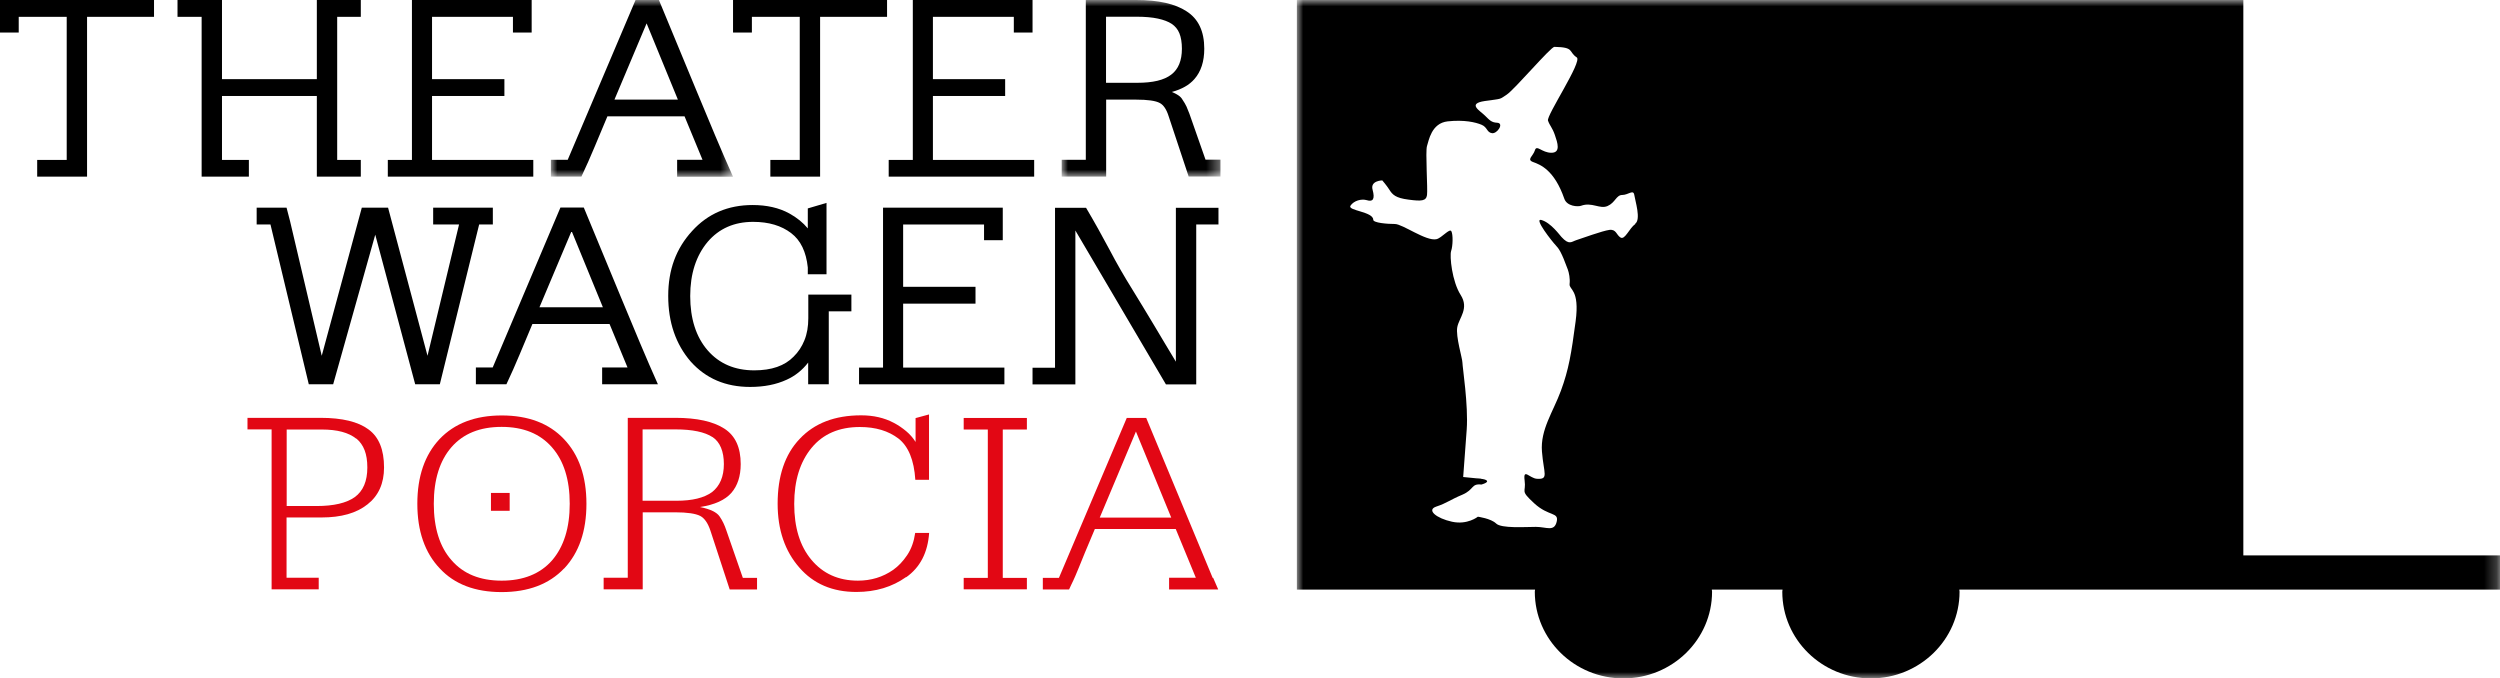 <?xml version="1.0" encoding="UTF-8"?>
<svg id="Ebene_1" xmlns="http://www.w3.org/2000/svg" xmlns:xlink="http://www.w3.org/1999/xlink" version="1.1" viewBox="0 0 199 54">
  <!-- Generator: Adobe Illustrator 29.2.1, SVG Export Plug-In . SVG Version: 2.1.0 Build 116)  -->
  <defs>
    <style>
      .st0 {
        mask: url(#mask);
      }

      .st1 {
        fill: #fff;
      }

      .st1, .st2, .st3 {
        fill-rule: evenodd;
      }

      .st4 {
        mask: url(#mask-1);
      }

      .st2 {
        fill: #e20714;
      }

      .st5 {
        mask: url(#mask-21);
      }
    </style>
    <mask id="mask" x="103.23" y="0" width="95.77" height="54" maskUnits="userSpaceOnUse">
      <g id="mask-2">
        <polygon id="path-1" class="st1" points="103.23 0 199 0 199 54 103.23 54 103.23 0"/>
      </g>
    </mask>
    <mask id="mask-1" x="43.86" y="0" width="14.5" height="14.06" maskUnits="userSpaceOnUse">
      <g id="mask-4">
        <polygon id="path-3" class="st1" points="43.86 0 58.35 0 58.35 14.06 43.86 14.06 43.86 0"/>
      </g>
    </mask>
    <mask id="mask-21" data-name="mask-2" x="84.51" y="0" width="12.64" height="14.06" maskUnits="userSpaceOnUse">
      <g id="mask-6">
        <polygon id="path-5" class="st1" points="84.51 0 97.16 0 97.16 14.06 84.51 14.06 84.51 0"/>
      </g>
    </mask>
  </defs>
  <g class="st0">
    <path id="Fill-1" class="st3" d="M199,46.93v-2.72h-20.43V0h-75.34v46.93h18.96c0,.06-.02.11-.02.17,0,3.81,3.16,6.9,7.05,6.9s7.06-3.09,7.06-6.9c0-.06-.02-.11-.02-.17h5.63c0,.06-.02.11-.02.17,0,3.81,3.16,6.9,7.05,6.9s7.06-3.09,7.06-6.9c0-.06-.02-.11-.02-.17h43.03ZM130.17,17.83c-.48.34-.82,1.28-1.17,1.08-.34-.2-.34-.68-.89-.61-.55.07-2.21.68-2.62.81-.41.13-.58.43-1.2-.25-.11-.11-.84-1.14-1.6-1.35-.63-.17.87,1.73,1.15,2.02.25.27.44.51.96,1.93.09.25.19.72.14,1.15-.05.47.82.4.48,2.97-.34,2.56-.55,3.84-1.17,5.52-.62,1.69-1.65,3.1-1.51,4.85.14,1.75.57,2.23-.41,2.16-.57-.04-1.1-.88-.97.13.14,1.01-.41.74.76,1.82,1.17,1.08,1.99.67,1.79,1.48-.2.81-.82.4-1.65.4s-2.76.14-3.17-.27c-.41-.4-1.45-.54-1.45-.54,0,0-.83.67-2.06.4-1.24-.27-2.07-.94-1.24-1.21.82-.27,1.1-.54,2.06-.94.96-.41.69-.9,1.52-.81,0,0,.81-.21.27-.4-.05-.02-.13-.03-.21-.05l-1.51-.15s.14-1.82.28-3.77c.14-1.95-.34-4.99-.34-5.33s-.55-2.09-.41-2.83c.14-.74.96-1.48.27-2.56-.69-1.08-.89-3.1-.76-3.5.14-.4.16-1.31.02-1.57-.14-.27-.77.54-1.19.63-.83.18-2.69-1.21-3.31-1.21s-1.72-.09-1.72-.34c0-.65-2.09-.72-1.81-1.12.27-.4.87-.56,1.28-.44.51.16.68-.08.48-.82-.21-.74.77-.75.77-.75,0,0,.34.39.55.72.26.42.51.68,1.54.81,1.03.14,1.4.11,1.47-.36.07-.47-.14-3.5,0-3.91.14-.41.34-1.82,1.65-1.96,1.31-.14,2.21.07,2.69.27.48.2.41.61.83.67.41.07,1-.8.41-.83-.46-.02-.61-.22-.97-.57-.39-.39-1.44-.95,0-1.16,1.44-.2,1.12-.11,1.74-.51.62-.41,3.51-3.81,3.79-3.8,1.63.03,1.09.38,1.78.84.47.31-2.43,4.63-2.29,5.03.14.41.34.54.55,1.15.21.61.48,1.41-.28,1.41s-1.17-.67-1.31-.2c-.14.47-.69.74-.14.94.55.2,1.68.61,2.48,2.92.21.61,1.08.65,1.33.56.87-.32,1.49.29,2.11.02.62-.27.69-.88,1.17-.88s.89-.47.96,0c.07.47.55,1.95.07,2.29h0ZM117.92,38.12s.04.01.06.01h.05s-1.15-.22-.11-.01h0Z"/>
  </g>
  <g>
    <polygon id="Fill-4" class="st3" points="0 0 0 2.59 1.49 2.59 1.49 1.34 5.31 1.34 5.31 12.73 2.96 12.73 2.96 14.06 6.93 14.06 6.93 12.94 6.93 1.34 10.98 1.34 12.26 1.34 12.26 0 0 0"/>
    <polygon id="Fill-5" class="st3" points="25.22 0 25.22 1.13 25.22 6.3 17.67 6.3 17.67 1.13 17.67 0 14.13 0 14.13 1.34 16.05 1.34 16.05 12.94 16.05 14.06 19.81 14.06 19.81 12.73 17.67 12.73 17.67 7.64 25.22 7.64 25.22 12.94 25.22 14.06 28.72 14.06 28.72 12.73 26.84 12.73 26.84 1.34 28.72 1.34 28.72 0 25.22 0"/>
    <polygon id="Fill-6" class="st3" points="32.79 0 32.79 12.73 30.87 12.73 30.87 14.06 42.45 14.06 42.45 12.73 34.39 12.73 34.39 7.64 40.15 7.64 40.15 6.3 34.39 6.3 34.39 1.34 40.83 1.34 40.83 2.59 42.32 2.59 42.32 0 32.79 0"/>
    <g class="st4">
      <path id="Fill-7" class="st3" d="M53.9,14.06v-1.34h2.02l-1.43-3.46h-6.14c-.34.81-.68,1.61-1.01,2.41-.33.8-.69,1.6-1.06,2.39h-2.43v-1.34h1.34L50.59,0h1.86c.46,1.1.93,2.26,1.44,3.48.5,1.22,1.01,2.44,1.52,3.67.51,1.23,1.02,2.44,1.51,3.62.5,1.18.97,2.28,1.43,3.3h-4.46ZM51.47,1.86l-2.56,6.07h5.05l-2.49-6.07Z"/>
    </g>
    <polygon id="Fill-10" class="st3" points="58.35 0 58.35 2.59 59.85 2.59 59.85 1.34 63.66 1.34 63.66 12.73 61.32 12.73 61.32 14.06 65.28 14.06 65.28 12.94 65.28 1.34 69.33 1.34 70.61 1.34 70.61 0 58.35 0"/>
    <polygon id="Fill-11" class="st3" points="72.66 0 72.66 12.73 70.74 12.73 70.74 14.06 82.32 14.06 82.32 12.73 74.26 12.73 74.26 7.64 80.01 7.64 80.01 6.3 74.26 6.3 74.26 1.34 80.7 1.34 80.7 2.59 82.19 2.59 82.19 0 72.66 0"/>
    <g class="st5">
      <path id="Fill-12" class="st3" d="M94.62,14.06l-1.6-4.82c-.17-.54-.41-.89-.7-1.04-.33-.18-.96-.27-1.9-.27h-2.37v6.13h-3.54v-1.34h1.92V0h4.01c1.76,0,3.1.3,4.01.9.94.6,1.41,1.59,1.41,2.98,0,1.01-.26,1.82-.79,2.42-.4.46-.99.8-1.79,1.02.2.08.37.17.52.27.15.1.26.22.33.35.13.18.23.37.32.55.08.19.16.38.23.57l1.28,3.65h1.19v1.34h-2.54ZM93.88,2.65c-.13-.32-.34-.57-.61-.75-.27-.18-.64-.32-1.1-.42-.46-.1-1.03-.15-1.72-.15h-2.41v5.26h2.5c1.22,0,2.12-.21,2.69-.65.57-.43.85-1.12.85-2.06,0-.5-.07-.91-.2-1.23h0Z"/>
    </g>
  </g>
  <g>
    <polygon id="Fill-15" class="st3" points="38.14 17.87 35.01 30.59 33.05 30.59 29.87 18.68 26.52 30.59 24.58 30.59 21.53 17.87 20.43 17.87 20.43 16.53 22.81 16.53 23.09 17.61 25.61 28.32 28.8 16.53 30.89 16.53 34.03 28.32 36.54 17.87 34.48 17.87 34.48 16.53 39.23 16.53 39.23 17.87 38.14 17.87"/>
    <path id="Fill-16" class="st3" d="M47.93,30.59v-1.34h2.02l-1.43-3.46h-6.14c-.34.81-.68,1.61-1.01,2.41-.33.8-.69,1.6-1.06,2.39h-2.43v-1.34h1.34l5.39-12.73h1.86c.46,1.1.93,2.26,1.44,3.48.5,1.22,1.01,2.44,1.52,3.67.51,1.23,1.02,2.44,1.51,3.62.5,1.18.97,2.28,1.43,3.3h-4.46ZM45.5,18.39l-2.56,6.07h5.05l-2.49-6.07Z"/>
    <path id="Fill-18" class="st3" d="M65.97,24.77v5.82h-1.64v-1.73c-.47.61-1.04,1.06-1.7,1.36-.84.39-1.81.58-2.92.58-1.95,0-3.52-.67-4.73-2.02-1.19-1.38-1.79-3.12-1.79-5.22s.63-3.78,1.9-5.17c1.25-1.38,2.86-2.07,4.82-2.07,1.12,0,2.1.22,2.92.67.6.33,1.09.73,1.47,1.19v-1.59l1.49-.44v5.68h-1.49v-.54c-.13-1.25-.57-2.16-1.32-2.73-.78-.6-1.79-.9-3.03-.9-1.51,0-2.71.53-3.62,1.59-.92,1.1-1.39,2.54-1.39,4.32s.46,3.25,1.39,4.32c.92,1.06,2.16,1.59,3.71,1.59,1.38,0,2.42-.36,3.13-1.09.37-.36.66-.8.86-1.3.21-.51.31-1.1.31-1.76v-1.88h3.43v1.33h-1.79Z"/>
    <polygon id="Fill-21" class="st3" points="68.38 30.59 68.38 29.26 70.29 29.26 70.29 16.53 79.82 16.53 79.82 19.12 78.33 19.12 78.33 17.87 71.89 17.87 71.89 22.83 77.65 22.83 77.65 24.17 71.89 24.17 71.89 29.26 79.95 29.26 79.95 30.59 68.38 30.59"/>
    <path id="Fill-22" class="st3" d="M95.22,17.87v12.73h-2.41l-7.21-12.25v12.25h-3.41v-1.33h1.79v-12.73h2.47c.68,1.15,1.3,2.27,1.87,3.34.56,1.07,1.17,2.13,1.82,3.17.58.95,1.16,1.89,1.73,2.85.57.95,1.14,1.92,1.73,2.89v-12.25h3.39v1.33h-1.77Z"/>
  </g>
  <g>
    <path id="Fill-24" class="st2" d="M29.25,40.15c-.88.7-2.1,1.04-3.65,1.04h-2.79v4.8h2.56v.92h-3.75v-12.73h-1.92v-.92h5.82c1.72,0,2.99.31,3.81.92.83.6,1.24,1.61,1.24,3.03,0,1.27-.44,2.25-1.32,2.94M28.36,34.92c-.61-.49-1.52-.73-2.73-.73h-2.81v6.09h2.37c1.38,0,2.39-.24,3.05-.71.67-.49,1-1.27,1-2.36s-.29-1.81-.87-2.3"/>
    <path id="Fill-26" class="st2" d="M44.9,45.25c-1.19,1.25-2.85,1.88-4.97,1.88s-3.76-.63-4.92-1.88c-1.19-1.25-1.79-2.97-1.79-5.15s.59-3.89,1.77-5.15c1.19-1.25,2.84-1.88,4.95-1.88s3.77.63,4.95,1.88c1.19,1.25,1.79,2.97,1.79,5.15s-.59,3.89-1.77,5.15h0ZM43.94,35.61c-.94-1.08-2.27-1.63-4.01-1.63s-3.05.54-3.99,1.61c-.94,1.08-1.41,2.59-1.41,4.51s.47,3.43,1.41,4.49c.94,1.09,2.27,1.63,3.99,1.63s3.07-.54,4.01-1.61c.94-1.09,1.41-2.59,1.41-4.51s-.47-3.42-1.41-4.49h0ZM39.08,40.66h1.49v-1.42h-1.49v1.42Z"/>
    <path id="Fill-28" class="st2" d="M58.08,46.91l-1.53-4.67c-.2-.6-.47-.99-.81-1.17-.37-.19-1.04-.29-2-.29h-2.58v6.13h-3.11v-.92h1.92v-12.73h3.79c1.72,0,3.02.29,3.9.86.87.56,1.3,1.5,1.3,2.82,0,.96-.25,1.72-.74,2.29-.5.57-1.33.95-2.5,1.13.83.17,1.34.42,1.56.75.23.33.4.7.53,1.09l1.32,3.8h1.13v.92h-2.18ZM56.71,34.79c-.61-.4-1.59-.61-2.94-.61h-2.62v5.68h2.71c1.25,0,2.19-.23,2.82-.69.62-.49.94-1.23.94-2.23s-.3-1.75-.9-2.15h0Z"/>
    <path id="Fill-30" class="st2" d="M72.13,45.93c-1.11.79-2.43,1.19-3.96,1.19-1.91,0-3.42-.65-4.54-1.94-1.15-1.31-1.73-3-1.73-5.09,0-2.2.58-3.92,1.75-5.15,1.17-1.25,2.8-1.88,4.9-1.88.98,0,1.84.2,2.58.59.37.19.7.42,1,.67.3.25.55.54.75.86v-1.9l1.07-.29v5.2h-1.09c-.1-1.57-.55-2.66-1.34-3.28-.8-.61-1.82-.92-3.07-.92-1.65,0-2.93.55-3.84,1.65-.92,1.11-1.39,2.6-1.39,4.47s.45,3.35,1.36,4.44c.92,1.11,2.16,1.67,3.71,1.67,1.04,0,1.98-.28,2.81-.86.41-.29.78-.68,1.11-1.17.33-.49.54-1.08.64-1.77h1.11c-.11,1.57-.72,2.75-1.83,3.53"/>
    <polygon id="Fill-33" class="st2" points="76.71 46.91 76.71 46 78.63 46 78.63 34.19 76.71 34.19 76.71 33.27 81.74 33.27 81.74 34.19 79.82 34.19 79.82 46 81.74 46 81.74 46.91 76.71 46.91"/>
    <path id="Fill-34" class="st2" d="M93.06,46.91v-.92h2.13l-1.6-3.88h-6.44c-.33.77-.59,1.39-.79,1.88-.2.49-.36.88-.48,1.18-.12.3-.21.52-.28.67-.06.15-.12.27-.17.38-.05.1-.1.2-.14.29-.04.09-.11.23-.19.41h-2.09v-.92h1.28l5.4-12.73h1.55l5.29,12.73h.04l.4.92h-3.92ZM90.42,34.35l-2.88,6.85h5.69l-2.81-6.85Z"/>
  </g>
</svg>